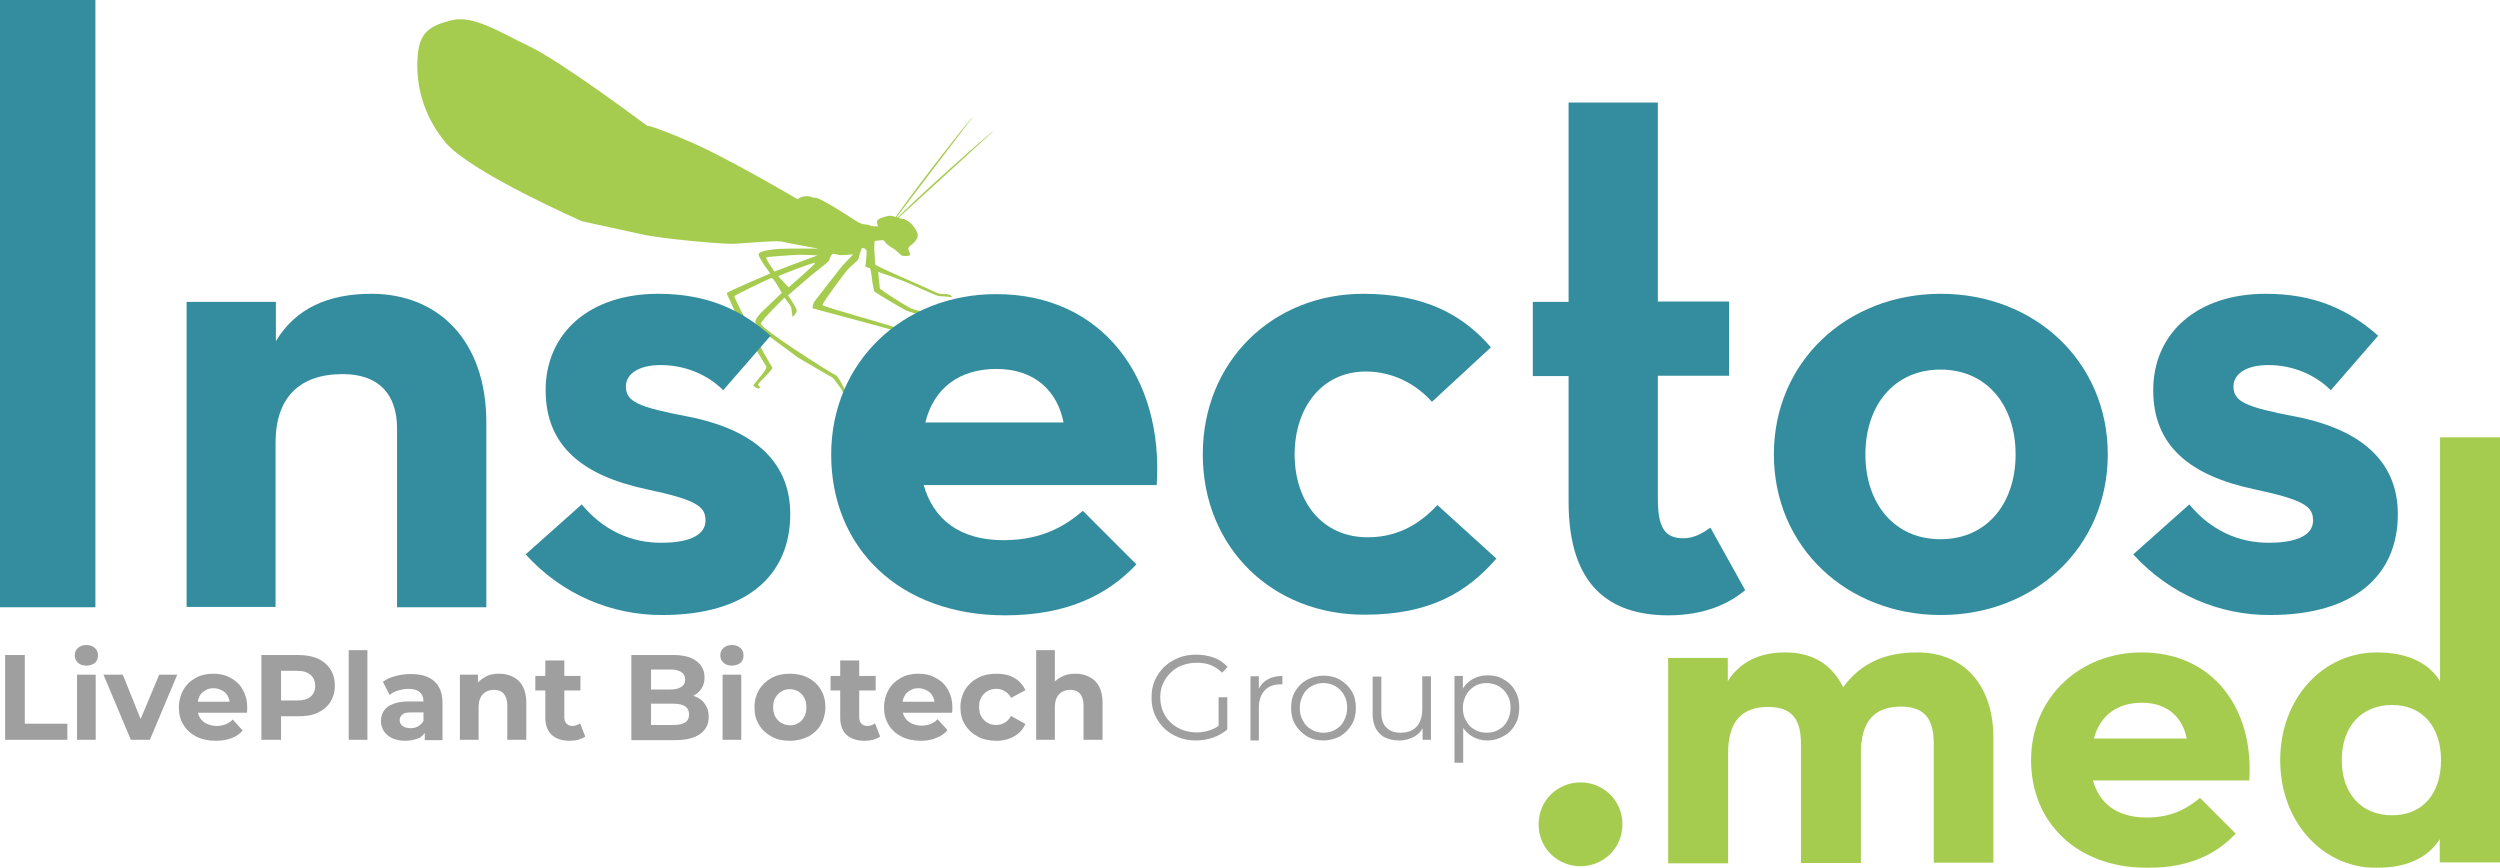 <?xml version="1.0" encoding="UTF-8"?>
<svg xmlns="http://www.w3.org/2000/svg" width="507" height="176" viewBox="0 0 507 176" fill="none">
  <g opacity="0.8">
    <path d="M1.046 150.035V132.834H5.033V146.765H13.66V150.035H1.046Z" fill="#878787"></path>
    <path d="M17.517 134.992C16.798 134.992 16.209 134.796 15.817 134.404C15.36 134.011 15.164 133.488 15.164 132.899C15.164 132.311 15.36 131.787 15.817 131.395C16.275 131.003 16.798 130.806 17.517 130.806C18.236 130.806 18.759 131.003 19.216 131.395C19.674 131.787 19.87 132.245 19.87 132.899C19.87 133.553 19.674 134.077 19.216 134.469C18.824 134.731 18.236 134.992 17.517 134.992ZM15.621 150.035V136.823H19.412V150.035H15.621Z" fill="#878787"></path>
    <path d="M26.536 150.035L20.981 136.824H24.902L29.478 148.204H27.517L32.288 136.824H35.948L30.393 150.035H26.536Z" fill="#878787"></path>
    <path d="M43.791 150.231C42.288 150.231 40.981 149.97 39.804 149.381C38.693 148.792 37.778 148.008 37.19 146.961C36.536 145.915 36.275 144.803 36.275 143.429C36.275 142.121 36.602 140.944 37.19 139.898C37.778 138.851 38.628 138.066 39.674 137.478C40.719 136.889 41.961 136.627 43.269 136.627C44.576 136.627 45.752 136.889 46.733 137.478C47.778 138.001 48.628 138.786 49.216 139.832C49.805 140.879 50.131 142.056 50.131 143.495C50.131 143.626 50.131 143.822 50.131 144.018C50.131 144.214 50.066 144.41 50.066 144.541H39.412V142.317H48.105L46.602 142.971C46.602 142.252 46.471 141.663 46.21 141.206C45.948 140.682 45.556 140.29 45.033 140.028C44.51 139.767 43.987 139.571 43.334 139.571C42.68 139.571 42.092 139.701 41.635 140.028C41.112 140.29 40.719 140.682 40.458 141.206C40.197 141.729 40.066 142.317 40.066 143.037V143.626C40.066 144.345 40.197 144.999 40.523 145.522C40.85 146.045 41.308 146.503 41.896 146.765C42.484 147.026 43.138 147.223 43.922 147.223C44.641 147.223 45.229 147.092 45.752 146.896C46.275 146.699 46.798 146.372 47.19 145.915L49.216 148.138C48.628 148.858 47.844 149.381 46.929 149.708C46.079 150.035 45.033 150.231 43.791 150.231Z" fill="#878787"></path>
    <path d="M53.007 150.035V132.834H60.458C62.027 132.834 63.334 133.095 64.445 133.553C65.556 134.077 66.406 134.796 66.994 135.712C67.583 136.627 67.909 137.739 67.909 139.047C67.909 140.355 67.583 141.402 66.994 142.383C66.406 143.298 65.556 144.018 64.445 144.541C63.334 145.064 62.027 145.26 60.458 145.26H55.23L56.994 143.495V150.035H53.007ZM56.994 143.952L55.23 142.056H60.262C61.504 142.056 62.419 141.794 63.007 141.271C63.596 140.748 63.922 140.028 63.922 139.113C63.922 138.132 63.596 137.412 63.007 136.889C62.354 136.3 61.439 136.039 60.197 136.039H55.23L56.994 134.142V143.952Z" fill="#878787"></path>
    <path d="M70.72 150.035V131.853H74.511V150.035H70.72Z" fill="#878787"></path>
    <path d="M82.158 150.231C81.112 150.231 80.263 150.035 79.544 149.708C78.825 149.381 78.236 148.858 77.844 148.269C77.452 147.68 77.256 146.961 77.256 146.242C77.256 145.457 77.452 144.737 77.844 144.149C78.236 143.56 78.825 143.102 79.674 142.775C80.524 142.448 81.57 142.252 82.942 142.252H86.472V144.476H83.4C82.485 144.476 81.897 144.606 81.57 144.933C81.243 145.195 81.047 145.587 81.047 146.045C81.047 146.569 81.243 146.896 81.635 147.223C82.027 147.484 82.55 147.68 83.204 147.68C83.857 147.68 84.446 147.55 84.903 147.223C85.426 146.896 85.753 146.503 86.014 145.914L86.603 147.68C86.341 148.531 85.818 149.185 85.099 149.642C84.249 149.969 83.335 150.231 82.158 150.231ZM86.145 150.035V147.484L85.883 146.896V142.252C85.883 141.402 85.622 140.813 85.099 140.355C84.576 139.897 83.857 139.701 82.812 139.701C82.093 139.701 81.439 139.832 80.72 140.028C80.067 140.224 79.478 140.551 79.021 140.944L77.648 138.262C78.367 137.739 79.217 137.347 80.263 137.085C81.243 136.823 82.289 136.693 83.335 136.693C85.361 136.693 86.929 137.15 88.04 138.132C89.152 139.113 89.74 140.551 89.74 142.579V150.1H86.145V150.035Z" fill="#878787"></path>
    <path d="M101.243 136.627C102.289 136.627 103.204 136.824 104.054 137.281C104.903 137.674 105.557 138.328 106.014 139.178C106.472 140.028 106.733 141.14 106.733 142.448V150.035H102.877V143.037C102.877 141.99 102.616 141.206 102.158 140.682C101.701 140.159 101.047 139.898 100.197 139.898C99.609 139.898 99.021 140.028 98.563 140.29C98.106 140.552 97.714 140.944 97.452 141.467C97.191 141.99 97.06 142.644 97.06 143.495V150.035H93.269V136.824H96.929V140.486L96.276 139.374C96.733 138.459 97.452 137.805 98.302 137.347C99.086 136.824 100.067 136.627 101.243 136.627Z" fill="#878787"></path>
    <path d="M108.563 140.028V137.085H117.714V140.028H108.563ZM115.557 150.231C113.988 150.231 112.812 149.839 111.897 149.054C111.047 148.269 110.59 147.092 110.59 145.522V133.946H114.446V145.457C114.446 145.98 114.577 146.438 114.903 146.765C115.23 147.092 115.622 147.223 116.08 147.223C116.668 147.223 117.191 147.026 117.649 146.699L118.694 149.381C118.302 149.643 117.845 149.839 117.256 150.035C116.734 150.166 116.145 150.231 115.557 150.231Z" fill="#878787"></path>
    <path d="M128.041 150.035V132.834H136.407C138.564 132.834 140.198 133.226 141.244 134.077C142.355 134.927 142.878 135.973 142.878 137.347C142.878 138.262 142.682 139.047 142.224 139.701C141.766 140.355 141.178 140.878 140.394 141.205C139.61 141.598 138.76 141.729 137.714 141.729L138.172 140.748C139.283 140.748 140.198 140.944 141.048 141.271C141.897 141.598 142.551 142.121 143.008 142.841C143.466 143.495 143.727 144.345 143.727 145.391C143.727 146.896 143.139 148.007 141.963 148.858C140.786 149.708 139.087 150.1 136.864 150.1H128.041V150.035ZM131.962 147.026H136.603C137.649 147.026 138.433 146.83 138.956 146.503C139.479 146.176 139.74 145.653 139.74 144.868C139.74 144.149 139.479 143.625 138.956 143.233C138.433 142.906 137.649 142.71 136.603 142.71H131.701V139.832H135.949C136.93 139.832 137.649 139.636 138.172 139.309C138.695 138.982 138.956 138.459 138.956 137.805C138.956 137.15 138.695 136.627 138.172 136.3C137.649 135.973 136.93 135.777 135.949 135.777H132.028V147.026H131.962Z" fill="#878787"></path>
    <path d="M148.433 134.992C147.714 134.992 147.126 134.796 146.734 134.404C146.276 134.011 146.08 133.488 146.08 132.899C146.08 132.311 146.276 131.787 146.734 131.395C147.192 131.003 147.714 130.806 148.433 130.806C149.152 130.806 149.675 131.003 150.133 131.395C150.59 131.787 150.786 132.245 150.786 132.899C150.786 133.553 150.59 134.077 150.133 134.469C149.741 134.731 149.152 134.992 148.433 134.992ZM146.538 150.035V136.823H150.329V150.035H146.538Z" fill="#878787"></path>
    <path d="M160.198 150.231C158.76 150.231 157.518 149.97 156.473 149.381C155.427 148.792 154.512 148.008 153.924 146.961C153.27 145.915 153.009 144.803 153.009 143.429C153.009 142.121 153.335 140.944 153.924 139.898C154.577 138.851 155.427 138.066 156.473 137.478C157.584 136.889 158.826 136.627 160.198 136.627C161.571 136.627 162.813 136.889 163.924 137.478C165.035 138.066 165.885 138.851 166.473 139.898C167.126 140.944 167.388 142.121 167.388 143.429C167.388 144.737 167.061 145.915 166.473 146.961C165.885 148.008 164.969 148.792 163.924 149.381C162.813 149.904 161.571 150.231 160.198 150.231ZM160.198 147.092C160.852 147.092 161.44 146.961 161.898 146.634C162.42 146.372 162.813 145.915 163.074 145.391C163.401 144.868 163.532 144.214 163.532 143.429C163.532 142.644 163.401 141.99 163.074 141.467C162.813 140.944 162.355 140.486 161.898 140.225C161.375 139.898 160.786 139.767 160.198 139.767C159.61 139.767 158.956 139.898 158.499 140.225C157.976 140.486 157.584 140.944 157.257 141.467C156.93 141.99 156.799 142.644 156.799 143.429C156.799 144.214 156.93 144.803 157.257 145.391C157.584 145.915 157.976 146.372 158.499 146.634C158.956 146.896 159.545 147.092 160.198 147.092Z" fill="#878787"></path>
    <path d="M168.434 140.028V137.085H177.584V140.028H168.434ZM175.362 150.231C173.793 150.231 172.617 149.839 171.702 149.054C170.852 148.269 170.394 147.092 170.394 145.522V133.946H174.251V145.457C174.251 145.98 174.381 146.438 174.708 146.765C175.035 147.092 175.427 147.223 175.885 147.223C176.473 147.223 176.996 147.026 177.453 146.699L178.499 149.381C178.107 149.643 177.649 149.839 177.061 150.035C176.538 150.166 175.95 150.231 175.362 150.231Z" fill="#878787"></path>
    <path d="M186.8 150.231C185.296 150.231 183.989 149.97 182.813 149.381C181.702 148.792 180.787 148.008 180.198 146.961C179.545 145.915 179.283 144.803 179.283 143.429C179.283 142.121 179.61 140.944 180.198 139.898C180.787 138.851 181.636 138.066 182.682 137.478C183.728 136.889 184.97 136.627 186.277 136.627C187.584 136.627 188.761 136.889 189.741 137.478C190.787 138.001 191.636 138.786 192.225 139.832C192.813 140.879 193.14 142.056 193.14 143.495C193.14 143.626 193.14 143.822 193.14 144.018C193.14 144.214 193.074 144.41 193.074 144.541H182.355V142.317H191.048L189.545 142.971C189.545 142.252 189.414 141.663 189.153 141.206C188.891 140.682 188.499 140.29 187.976 140.028C187.453 139.767 186.93 139.571 186.277 139.571C185.623 139.571 185.035 139.701 184.578 140.028C184.055 140.29 183.662 140.682 183.401 141.206C183.14 141.663 183.009 142.252 183.009 142.971V143.56C183.009 144.28 183.14 144.934 183.466 145.457C183.793 145.98 184.251 146.438 184.839 146.699C185.427 146.961 186.081 147.157 186.865 147.157C187.584 147.157 188.172 147.026 188.695 146.83C189.218 146.634 189.741 146.307 190.133 145.849L192.159 148.073C191.571 148.792 190.787 149.316 189.872 149.643C189.022 150.035 187.976 150.231 186.8 150.231Z" fill="#878787"></path>
    <path d="M202.094 150.231C200.656 150.231 199.414 149.97 198.303 149.381C197.192 148.792 196.342 148.008 195.689 146.961C195.035 145.915 194.774 144.737 194.774 143.429C194.774 142.121 195.1 140.944 195.689 139.898C196.342 138.851 197.192 138.066 198.303 137.478C199.414 136.889 200.656 136.627 202.094 136.627C203.467 136.627 204.708 136.889 205.689 137.478C206.735 138.066 207.454 138.916 207.976 139.963L205.035 141.533C204.708 140.879 204.251 140.421 203.728 140.159C203.205 139.832 202.682 139.701 202.029 139.701C201.375 139.701 200.787 139.832 200.264 140.159C199.741 140.421 199.349 140.879 199.022 141.402C198.695 141.925 198.565 142.579 198.565 143.364C198.565 144.149 198.695 144.803 199.022 145.326C199.349 145.849 199.741 146.307 200.264 146.569C200.787 146.896 201.375 147.026 202.029 147.026C202.617 147.026 203.205 146.896 203.728 146.569C204.251 146.307 204.643 145.849 205.035 145.195L207.976 146.83C207.454 147.877 206.735 148.727 205.689 149.316C204.708 149.904 203.467 150.231 202.094 150.231Z" fill="#878787"></path>
    <path d="M218.107 136.627C219.153 136.627 220.068 136.823 220.918 137.281C221.768 137.674 222.421 138.328 222.879 139.178C223.336 140.028 223.598 141.14 223.598 142.448V150.035H219.741V143.037C219.741 141.99 219.48 141.206 219.022 140.682C218.565 140.159 217.911 139.897 217.062 139.897C216.473 139.897 215.885 140.028 215.428 140.29C214.97 140.551 214.578 140.944 214.316 141.467C214.055 141.99 213.924 142.644 213.924 143.495V150.035H210.133V131.853H213.924V140.486L213.075 139.374C213.532 138.459 214.251 137.805 215.101 137.347C216.016 136.823 216.996 136.627 218.107 136.627Z" fill="#878787"></path>
    <path d="M242.552 150.166C241.245 150.166 240.069 149.969 238.957 149.512C237.846 149.054 236.866 148.465 236.082 147.68C235.297 146.896 234.644 145.98 234.186 144.933C233.729 143.887 233.532 142.71 233.532 141.467C233.532 140.224 233.729 139.047 234.186 138.001C234.644 136.954 235.297 136.039 236.082 135.254C236.931 134.469 237.846 133.88 238.957 133.422C240.069 132.965 241.245 132.768 242.552 132.768C243.859 132.768 245.036 132.965 246.147 133.357C247.258 133.749 248.173 134.404 248.958 135.254L247.846 136.431C247.127 135.712 246.343 135.188 245.493 134.861C244.644 134.534 243.663 134.404 242.683 134.404C241.637 134.404 240.657 134.6 239.742 134.927C238.827 135.254 238.042 135.777 237.389 136.431C236.735 137.085 236.212 137.804 235.82 138.72C235.493 139.44 235.297 140.421 235.297 141.402C235.297 142.448 235.493 143.364 235.82 144.214C236.212 145.064 236.67 145.849 237.389 146.503C238.042 147.157 238.827 147.615 239.742 148.007C240.657 148.334 241.637 148.531 242.618 148.531C243.598 148.531 244.513 148.4 245.428 148.073C246.278 147.811 247.127 147.288 247.846 146.569L248.892 147.942C248.042 148.661 247.127 149.185 246.016 149.577C244.905 149.969 243.729 150.166 242.552 150.166ZM247.127 147.746V141.402H248.892V147.942L247.127 147.746Z" fill="#878787"></path>
    <path d="M253.598 150.035V137.15H255.297V140.682L255.101 140.094C255.493 139.113 256.082 138.393 256.931 137.87C257.781 137.347 258.827 137.085 260.069 137.085V138.786C260.003 138.786 259.938 138.786 259.873 138.786C259.807 138.786 259.742 138.786 259.676 138.786C258.304 138.786 257.258 139.178 256.474 140.028C255.69 140.878 255.297 142.056 255.297 143.56V150.166H253.598V150.035Z" fill="#878787"></path>
    <path d="M268.369 150.166C267.128 150.166 266.016 149.904 265.036 149.316C264.056 148.727 263.271 147.942 262.683 146.961C262.095 145.98 261.833 144.868 261.833 143.56C261.833 142.252 262.095 141.14 262.683 140.159C263.271 139.178 264.056 138.393 265.036 137.87C266.016 137.347 267.128 137.02 268.369 137.02C269.677 137.02 270.788 137.281 271.768 137.87C272.749 138.459 273.533 139.178 274.121 140.159C274.709 141.14 274.971 142.252 274.971 143.56C274.971 144.868 274.709 145.98 274.121 146.961C273.533 147.942 272.749 148.727 271.768 149.316C270.788 149.839 269.611 150.166 268.369 150.166ZM268.369 148.596C269.285 148.596 270.134 148.4 270.853 147.942C271.572 147.55 272.16 146.961 272.553 146.176C272.945 145.391 273.206 144.541 273.206 143.56C273.206 142.579 273.01 141.663 272.553 140.944C272.16 140.159 271.572 139.636 270.853 139.178C270.134 138.786 269.35 138.524 268.435 138.524C267.52 138.524 266.67 138.72 265.951 139.178C265.232 139.57 264.644 140.159 264.252 140.944C263.86 141.663 263.598 142.579 263.598 143.56C263.598 144.541 263.794 145.457 264.252 146.176C264.644 146.961 265.232 147.55 265.951 147.942C266.67 148.4 267.454 148.596 268.369 148.596Z" fill="#878787"></path>
    <path d="M283.795 150.166C282.683 150.166 281.768 149.97 280.919 149.577C280.069 149.185 279.481 148.531 279.023 147.746C278.566 146.896 278.37 145.915 278.37 144.672V137.216H280.134V144.476C280.134 145.849 280.461 146.896 281.18 147.55C281.834 148.269 282.814 148.596 284.056 148.596C284.971 148.596 285.755 148.4 286.409 148.073C287.063 147.68 287.585 147.157 287.912 146.438C288.239 145.718 288.435 144.868 288.435 143.887V137.151H290.2V150.035H288.5V146.503L288.762 147.157C288.37 148.138 287.716 148.858 286.866 149.381C285.951 149.839 284.971 150.166 283.795 150.166Z" fill="#878787"></path>
    <path d="M294.971 154.744V137.085H296.671V140.944L296.474 143.495L296.736 146.111V154.679H294.971V154.744ZM301.638 150.166C300.527 150.166 299.546 149.904 298.631 149.381C297.716 148.858 296.997 148.138 296.474 147.157C295.952 146.176 295.69 144.999 295.69 143.56C295.69 142.121 295.952 140.944 296.474 139.963C296.997 138.982 297.716 138.262 298.631 137.739C299.546 137.216 300.527 136.954 301.703 136.954C302.945 136.954 304.056 137.216 304.971 137.805C305.952 138.328 306.736 139.113 307.259 140.094C307.847 141.075 308.109 142.252 308.109 143.495C308.109 144.803 307.847 145.98 307.259 146.961C306.736 147.942 305.952 148.727 304.971 149.25C303.991 149.839 302.88 150.166 301.638 150.166ZM301.507 148.596C302.422 148.596 303.272 148.4 303.991 147.942C304.71 147.55 305.298 146.961 305.69 146.176C306.082 145.391 306.344 144.541 306.344 143.56C306.344 142.579 306.148 141.663 305.69 140.944C305.298 140.224 304.71 139.636 303.991 139.178C303.272 138.786 302.422 138.524 301.507 138.524C300.592 138.524 299.742 138.72 299.024 139.178C298.305 139.636 297.716 140.224 297.324 140.944C296.932 141.729 296.671 142.579 296.671 143.56C296.671 144.541 296.867 145.457 297.324 146.176C297.716 146.961 298.305 147.55 299.024 147.942C299.742 148.4 300.592 148.596 301.507 148.596Z" fill="#878787"></path>
    <path d="M159.937 58.274L157.845 56.05C157.714 55.92 164.969 53.173 165.296 53.304C165.558 53.434 159.937 58.274 159.937 58.274ZM160.656 53.696C159.152 54.285 157.061 55.069 157.061 55.069C157.061 55.069 155.1 52.322 155.427 52.192C155.688 52.061 160.263 51.734 162.028 51.669C163.793 51.669 165.819 51.799 165.819 51.799C165.819 51.799 162.159 53.107 160.656 53.696ZM130.002 47.483C134.25 48.464 146.472 49.51 148.629 49.445C150.786 49.379 157.061 48.725 158.433 48.987C159.871 49.314 166.015 50.426 166.015 50.426C166.015 50.426 159.348 50.36 157.78 50.491C156.211 50.622 153.989 50.884 153.858 51.538C153.727 52.192 156.211 55.462 156.211 55.462C156.211 55.462 147.387 59.19 147.387 59.452C147.387 59.713 148.956 62.787 149.479 64.226C149.937 65.665 155.427 74.233 155.427 74.363C155.427 74.494 155.427 74.821 154.708 75.737C153.989 76.653 152.747 78.157 152.747 78.157C152.747 78.157 153.466 78.942 153.989 78.745C154.512 78.549 153.531 78.222 153.793 77.83C154.054 77.437 156.93 74.821 156.603 74.494C156.276 74.167 148.629 60.367 148.956 60.04C149.283 59.713 156.08 56.443 156.473 56.377C156.865 56.312 158.237 58.863 158.237 58.863L158.564 59.386C158.564 59.386 155.165 62.591 154.316 63.441C153.531 64.357 152.747 65.141 153.466 66.123C154.185 67.038 160.917 71.747 161.309 72.14C161.701 72.532 168.434 76.326 168.826 76.587C169.218 76.849 170.656 78.942 170.786 79.203C170.852 79.53 171.44 80.511 171.832 80.577C172.224 80.642 173.139 80.38 173.139 80.119C173.139 79.857 172.094 80.446 171.636 79.596C171.179 78.745 170.002 76.195 169.349 75.999C168.695 75.802 154.054 66.515 154.316 65.599C154.642 64.684 159.087 60.367 159.087 60.367C159.087 60.367 160.394 62.002 160.46 62.329C160.525 62.656 160.721 64.291 160.721 64.291C160.721 64.291 161.571 63.572 161.571 62.983C161.571 62.395 159.806 59.909 159.806 59.909C159.806 59.909 164.904 55.462 165.558 55.004C166.146 54.546 168.107 53.042 168.172 52.78C168.237 52.519 168.564 51.472 169.022 51.472C169.545 51.472 169.937 51.799 170.786 51.734C171.636 51.669 173.009 51.603 173.009 51.603C173.009 51.603 170.983 53.696 170.721 54.023C170.46 54.35 165.492 60.694 165.165 61.152C164.839 61.61 164.773 62.525 164.773 62.525C164.773 62.525 185.166 67.954 185.362 68.216C185.493 68.477 185.689 69.72 185.493 70.112C185.296 70.505 185.95 70.897 186.146 70.766C186.342 70.635 186.8 68.739 186.342 68.019C185.885 67.365 166.865 62.264 166.799 61.871C166.734 61.479 171.571 54.939 172.028 54.546C172.42 54.088 174.054 52.846 174.12 52.453C174.12 52.061 174.773 50.295 174.773 50.295C174.773 50.295 175.754 50.23 175.754 51.08C175.754 51.865 175.558 53.761 175.492 53.958C175.362 54.154 176.473 54.415 176.473 54.415C176.473 54.415 176.8 55.92 176.8 56.247C176.8 56.574 177.192 58.863 177.257 59.059C177.323 59.255 183.336 62.787 183.662 62.918C183.989 63.049 186.408 63.964 187.257 63.899C188.107 63.834 189.153 63.376 189.087 63.179C189.087 62.983 188.107 63.114 187.715 63.179C187.323 63.245 185.362 62.918 184.447 62.395C183.466 61.871 178.499 58.797 178.434 58.47C178.368 58.143 178.107 55.135 178.107 55.135C178.107 55.135 183.27 56.901 184.839 57.686C186.408 58.405 190.068 60.04 190.395 60.04C190.721 60.04 192.682 60.236 192.944 60.236C193.205 60.236 192.878 59.713 191.898 59.648C190.852 59.582 190.852 59.844 188.826 58.863C186.865 57.882 177.584 54.023 177.519 53.631C177.453 53.238 177.126 48.922 177.453 48.856C177.78 48.856 179.218 48.594 179.283 48.791C179.414 48.987 179.806 49.641 180.787 50.164C181.767 50.687 182.682 51.799 182.943 51.865C183.205 51.93 184.512 51.995 184.577 51.669C184.708 51.342 183.793 50.557 184.447 49.968C185.1 49.445 186.604 48.398 185.95 47.025C185.296 45.651 184.381 44.997 184.381 44.997L184.055 44.801C184.055 44.801 183.466 44.539 183.532 44.474C183.597 44.409 182.943 44.409 182.943 44.409C182.943 44.409 181.113 43.755 180.525 43.755C179.937 43.755 178.107 44.278 177.911 44.736C177.715 45.194 178.107 45.913 178.107 45.913C178.107 45.913 176.8 45.978 176.277 45.651C175.688 45.39 175.1 45.782 173.597 44.801C172.094 43.82 169.741 42.316 168.237 41.466C166.734 40.615 165.623 39.961 164.904 40.092C163.858 39.504 162.355 39.831 161.767 40.419C161.767 40.419 146.472 31.393 139.217 28.45C132.028 25.376 131.243 25.507 131.243 25.507C131.243 25.507 113.596 12.296 107.256 9.353C100.982 6.344 95.949 3.009 91.504 4.12C87.06 5.232 85.034 6.671 84.707 11.38C84.315 16.089 85.23 22.826 90.524 29.104C95.949 35.187 118.041 44.867 118.041 44.867M197.257 23.741C197.061 23.61 182.747 41.858 180.068 46.371L197.257 23.741ZM201.506 26.554C201.31 26.423 183.989 41.727 180.525 45.717L201.506 26.554Z" fill="#8EBF22"></path>
    <path d="M312.03 167.171C312.03 162.2 316.017 158.668 320.527 158.668C325.037 158.668 329.024 162.2 329.024 167.171C329.024 172.141 325.037 175.673 320.527 175.673C316.017 175.673 312.03 172.141 312.03 167.171Z" fill="#8EBF22"></path>
    <path d="M338.24 133.423H350.397V138.132C352.946 134.142 356.933 132.311 362.031 132.311C367.587 132.311 371.508 134.731 373.796 139.374C377.325 134.534 382.162 132.311 388.829 132.311C398.437 132.311 404.254 139.113 404.254 149.577V174.954H392.162V150.82C392.162 146.111 390.593 143.298 385.495 143.298C380.005 143.298 377.391 146.438 377.391 152.651V175.019H365.234V150.885C365.234 146.176 363.665 143.364 358.567 143.364C353.077 143.364 350.462 146.503 350.462 152.717V175.084H338.305V133.423H338.24Z" fill="#8EBF22"></path>
    <path d="M435.365 165.797C440.725 165.797 443.862 163.704 446.15 161.808L453.405 169.067C449.614 173.057 444.189 176 435.561 176C421.117 176 411.901 166.778 411.901 154.155C411.901 141.533 421.705 132.311 434.319 132.311C448.895 132.311 457.13 143.822 456.15 158.276H424.45C425.757 162.919 429.287 165.797 435.365 165.797ZM443.47 149.773C442.62 145.522 439.614 142.514 434.385 142.514C429.417 142.514 425.888 145.064 424.646 149.773H443.47Z" fill="#8EBF22"></path>
    <path d="M462.424 154.155C462.424 141.532 471.183 132.311 481.967 132.311C488.307 132.311 492.555 134.469 494.843 138.132V88.687H507V174.888H494.778V170.179C492.49 173.842 488.242 176 481.902 176C471.117 176 462.424 166.778 462.424 154.155ZM495.039 154.155C495.039 147.353 491.248 142.971 485.104 142.971C478.895 142.971 474.908 147.353 474.908 154.155C474.908 160.957 478.895 165.339 485.104 165.339C491.314 165.339 495.039 160.957 495.039 154.155Z" fill="#8EBF22"></path>
    <path d="M0 0H19.347V123.154H0V0Z" fill="#007186"></path>
    <path d="M37.844 61.217H55.948V69.197C59.935 62.525 66.602 59.582 75.295 59.582C89.021 59.582 98.629 69.197 98.629 85.678V123.154H80.524V86.921C80.524 80.053 76.929 75.868 69.478 75.868C60.785 75.868 55.883 80.577 55.883 89.799V123.089H37.844V61.217Z" fill="#007186"></path>
    <path d="M106.603 112.428L117.975 102.291C122.289 107.523 127.91 110.073 134.054 110.073C140.59 110.073 143.074 108.111 143.074 105.561C143.074 102.683 141.244 101.375 131.113 99.216C118.237 96.47 110.655 90.518 110.655 79.138C110.655 67.561 119.544 59.582 133.466 59.582C143.204 59.582 150.133 62.656 156.277 68.085L146.669 79.138C143.597 76.064 139.087 74.036 133.989 74.036C129.283 74.036 126.93 75.998 126.93 78.353C126.93 81.427 129.283 82.539 139.61 84.501C153.531 87.248 160.263 94.115 160.263 104.253C160.263 116.745 151.374 124.724 134.381 124.724C124.119 124.789 113.988 120.603 106.603 112.428Z" fill="#007186"></path>
    <path d="M203.532 109.55C211.506 109.55 216.212 106.476 219.611 103.599L230.461 114.456C224.84 120.407 216.735 124.789 203.859 124.789C182.355 124.789 168.564 111.055 168.564 92.219C168.564 73.382 183.205 59.648 202.029 59.648C223.728 59.648 236.016 76.849 234.578 98.366H187.323C189.284 105.234 194.512 109.55 203.532 109.55ZM215.689 85.678C214.447 79.334 209.872 74.821 202.094 74.821C194.643 74.821 189.414 78.615 187.65 85.678H215.689Z" fill="#007186"></path>
    <path d="M243.925 92.153C243.925 73.317 258.043 59.582 276.474 59.582C288.958 59.582 296.736 63.899 302.357 70.439L290.396 81.492C287.324 78.026 282.618 75.344 276.997 75.344C267.977 75.344 262.552 82.8 262.552 92.153C262.552 101.571 267.977 108.962 277.389 108.962C284.252 108.962 288.631 105.495 291.507 102.421L303.468 113.278C297.52 120.146 289.873 124.658 276.866 124.658C258.043 124.789 243.925 110.989 243.925 92.153Z" fill="#007186"></path>
    <path d="M310.854 76.26V61.217H318.109V20.798H336.213V61.152H350.658V76.195H336.213V101.375C336.213 107.719 338.174 109.158 341.442 109.158C343.599 109.158 345.429 108.046 346.867 107L353.926 119.688C350.854 122.239 345.952 124.789 338.37 124.789C326.605 124.789 318.109 118.968 318.109 101.767V76.26H310.854Z" fill="#007186"></path>
    <path d="M359.743 92.153C359.743 73.317 374.58 59.582 393.6 59.582C412.62 59.582 427.457 73.317 427.457 92.153C427.457 110.989 412.62 124.724 393.6 124.724C374.58 124.724 359.743 110.989 359.743 92.153ZM408.764 92.153C408.764 82.212 402.946 74.952 393.535 74.952C384.123 74.952 378.306 82.212 378.306 92.153C378.306 102.094 384.123 109.354 393.535 109.354C402.946 109.354 408.764 102.094 408.764 92.153Z" fill="#007186"></path>
    <path d="M432.62 112.428L443.993 102.291C448.306 107.523 453.927 110.073 460.071 110.073C466.607 110.073 469.091 108.111 469.091 105.561C469.091 102.683 467.261 101.375 457.13 99.216C444.254 96.47 436.672 90.518 436.672 79.138C436.672 67.561 445.561 59.582 459.483 59.582C469.222 59.582 476.15 62.656 482.294 68.085L472.686 79.138C469.614 76.064 465.104 74.036 460.006 74.036C455.3 74.036 452.947 75.998 452.947 78.353C452.947 81.427 455.3 82.539 465.627 84.501C479.549 87.248 486.281 94.115 486.281 104.253C486.281 116.745 477.392 124.724 460.398 124.724C450.202 124.789 440.071 120.603 432.62 112.428Z" fill="#007186"></path>
  </g>
</svg>
